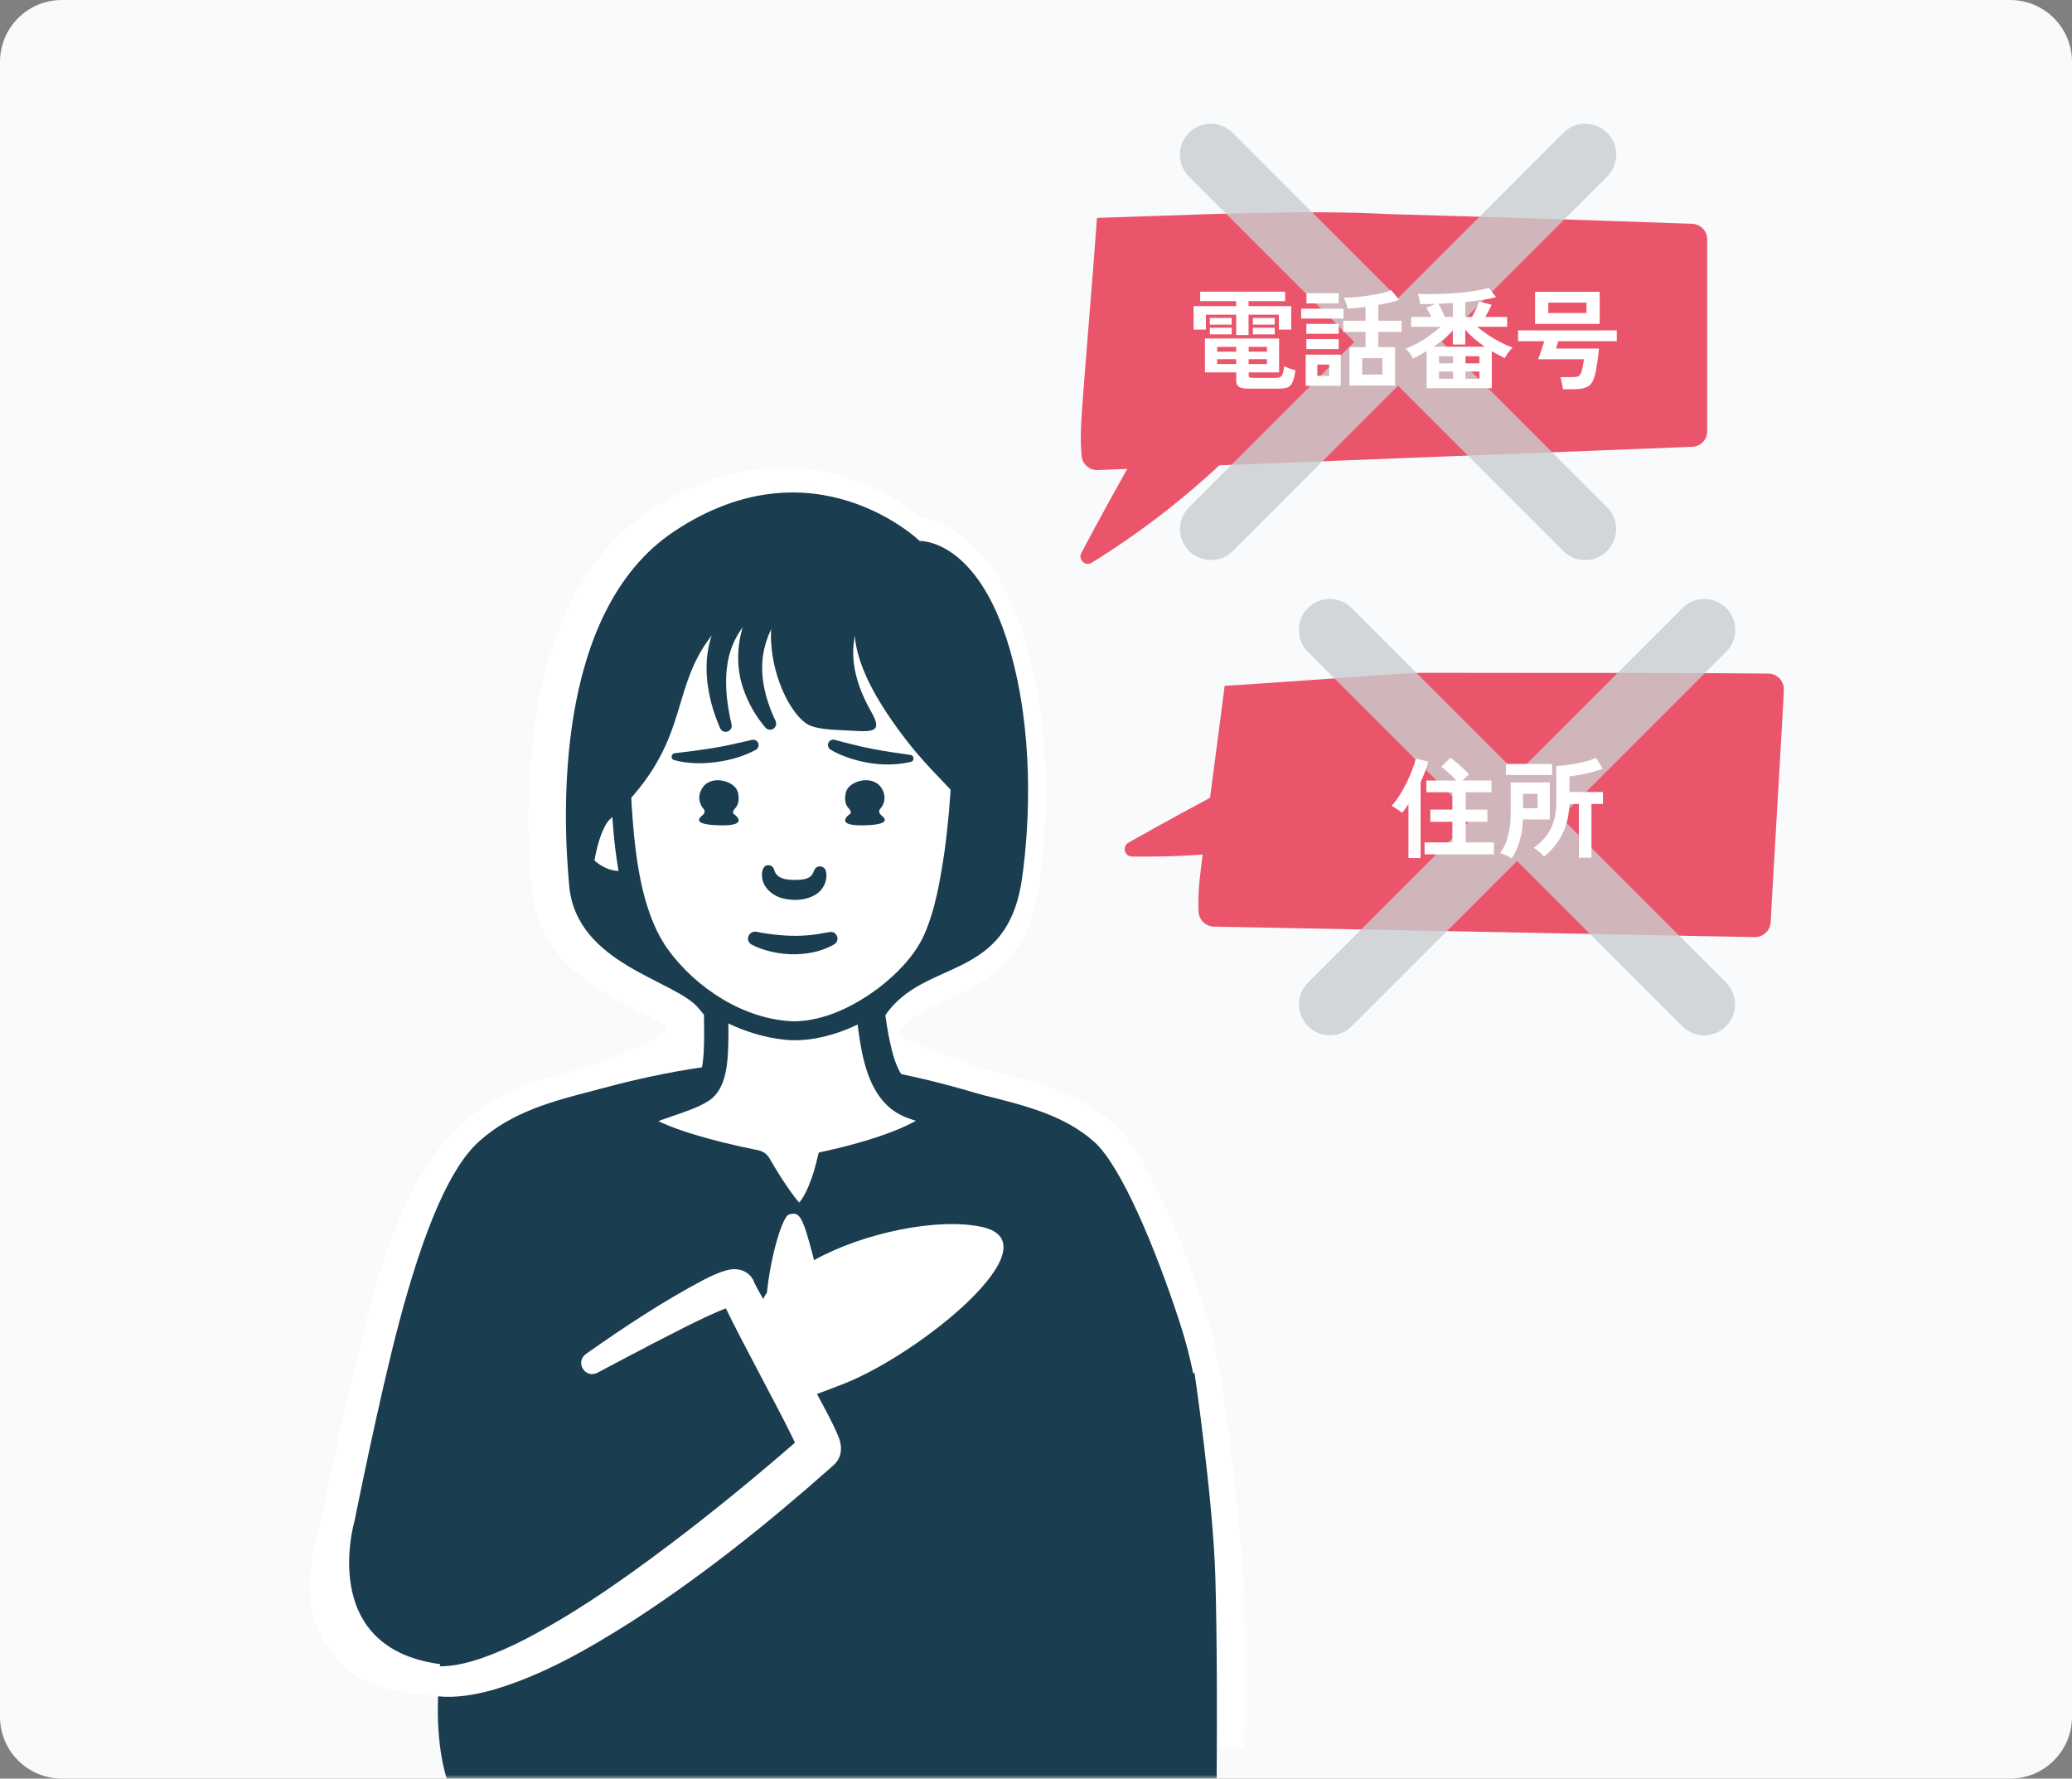 <svg width="268" height="230" viewBox="0 0 268 230" fill="none" xmlns="http://www.w3.org/2000/svg">
<rect x="0" y="0" width="268" height="230" fill="#808080" stroke="none"/>
<path d="M0 8C0 3.582 3.582 0 8 0H260C264.418 0 268 3.582 268 8V222C268 226.418 264.418 230 260 230H8C3.582 230 0 226.418 0 222V8Z" fill="#F9FAFB"/>
<mask id="mask0_3256_5879" style="mask-type:alpha" maskUnits="userSpaceOnUse" x="40" y="47" width="121" height="183">
<rect x="40" y="47" width="121" height="183" fill="#D9D9D9"/>
</mask>
<g mask="url(#mask0_3256_5879)">
<path d="M157.692 225.948C156.797 225.883 68.172 219.324 60.722 219.324C53.271 219.324 46.605 218.714 43.399 214.4C38.595 207.938 39.762 203.267 41.58 196.319C41.912 194.657 45.252 178.649 47.717 169.346C51.267 155.95 55.54 149.105 59.784 145.292C64.727 140.852 70.767 139.298 76.096 137.93C76.244 137.892 76.451 137.836 76.714 137.765C78.382 137.314 86.809 133.575 86.352 132.993C85.889 132.402 83.811 131.342 82.294 130.569C77.258 128.001 69.645 124.118 68.82 115.246C68.29 109.561 67.968 100.941 69.436 92.162C71.484 79.913 76.372 71.141 83.963 66.088C89.571 62.356 95.387 60.466 101.253 60.466C110.272 60.466 116.791 64.958 119.17 66.881C120.46 67.122 122.376 67.744 124.444 69.331C128.069 72.116 130.858 76.797 132.729 83.247C136.446 96.044 135.165 109.306 134.441 114.414C133.803 118.92 132.23 122.356 129.631 124.918C127.373 127.145 124.712 128.345 122.363 129.405C119.792 130.565 117.572 131.566 116.124 133.69C115.905 134.012 125.037 137.585 127.207 138.215C127.705 138.359 128.136 138.484 128.322 138.529C133.816 139.895 139.496 141.307 144.002 145.271C149.058 149.72 154.17 164.177 156.133 170.185C158.146 176.35 159.744 191.732 160.336 198.06C161.214 207.424 162.033 219.573 161.452 222.994L161.021 225.54C160.958 225.906 160.629 226.165 160.259 226.138L157.691 225.947L157.692 225.948Z" fill="white"/>
<path d="M157.199 204C157.65 219.626 157.199 244.029 157.199 244.029C157.199 244.029 119.919 243.626 99.477 242.969C79.436 242.327 56.629 247.5 56.629 221.045C56.628 179.5 98.133 177.765 117.396 183.339C136.659 188.913 154.5 177.5 154.5 177.5C154.5 177.5 156.906 193.839 157.199 204Z" fill="#1A3D4F"/>
<path d="M114.464 131.342C109.629 138.438 96.963 138.804 90.415 130.451C87.492 126.723 74.579 124.809 73.626 114.573C72.841 106.132 71.44 79.199 87.198 68.713C105.227 56.715 118.957 69.956 118.957 69.956C118.957 69.956 126.439 69.607 130.59 83.903C133.717 94.672 133.218 106.35 132.196 113.575C130.276 127.129 119.608 123.795 114.463 131.345L114.464 131.342Z" fill="#1A3D4F"/>
<path d="M80.923 100.585C80.923 100.585 76.761 99.406 75.057 104.501C73.355 109.595 78.477 113.92 81.544 112.27" fill="white"/>
<path d="M156.5 197C155.5 187 155.569 180.13 152.57 170.949C149.561 161.736 145.064 150.765 141.471 147.603C137.614 144.21 132.594 142.962 127.279 141.64C125.385 141.169 113.935 137.346 102.055 137.19C90.606 137.039 78.713 140.537 76.79 141.031C71.614 142.361 66.262 143.736 61.965 147.597C58.31 150.882 54.921 158.564 51.602 171.085C49.04 180.751 45.861 196.672 45.861 196.672C45.861 196.672 40.28 215.42 60.531 215.42C68.199 215.42 76.993 207.728 83.568 203.432C88.599 200.146 102.589 188.625 102.589 188.625C103.387 188.003 100.03 182.564 95.344 166.648C94.927 165.229 86.083 171.019 73.954 177.735" fill="#1A3D4F"/>
<path d="M97.676 150.843C97.676 150.843 101.973 158.427 103.428 158.03C106.184 157.277 107.653 150.843 107.653 150.843C107.653 150.843 119.984 148.274 122.505 144.326C121.732 143.34 118.929 143.187 117.256 142.29C109.128 137.93 116.465 115.413 102.975 115.413C86.541 115.413 96.051 137.648 90.826 141.04C88.805 142.353 84.83 143.069 81.529 144.218C81.188 147.732 97.676 150.844 97.676 150.844V150.843Z" fill="white"/>
<path d="M98.912 149.101C99.082 149.222 99.244 149.38 99.374 149.554C99.57 149.837 99.516 149.773 99.541 149.809C99.585 149.889 99.616 149.937 99.656 150.01C100.334 151.174 101.061 152.349 101.817 153.455C102.46 154.368 103.088 155.303 103.884 156.012C103.97 156.08 103.934 156.035 103.825 155.996C103.744 155.968 103.578 155.9 103.264 155.905C103.139 155.914 102.966 155.935 102.871 155.961C102.871 155.968 102.886 155.952 102.898 155.949C102.907 155.951 102.93 155.928 102.95 155.918C103.492 155.515 103.865 154.863 104.241 154.133C104.522 153.562 104.776 152.94 105.001 152.296C105.363 151.315 105.648 150.062 105.902 149.04C106.22 148.967 107.381 148.715 107.683 148.647C111.051 147.86 118.674 145.824 120.707 143.173L120.827 145.643C120.919 145.774 121.003 145.79 120.942 145.758C120.932 145.751 120.922 145.744 120.912 145.735L120.844 145.703C120.504 145.533 120.155 145.435 119.695 145.294C118.748 145.017 117.352 144.655 116.3 144.078C112.873 142.202 111.763 138.037 111.203 134.468C110.678 131.117 110.505 127.757 109.867 124.505C109.344 121.847 108.352 118.646 105.702 117.575C104.624 117.115 103.282 117.029 102.091 117.097C94.116 117.392 94.207 124.966 94.203 131.152C94.21 132.829 94.254 134.532 94.147 136.319C94.015 138.429 93.618 141.151 91.598 142.394C90.89 142.841 90.076 143.201 89.312 143.496C86.952 144.417 84.386 145.089 82.226 146.234L83.648 144.423C83.669 144.246 83.632 144.077 83.598 143.997C83.594 143.98 83.574 143.953 83.575 143.947C83.572 143.937 83.567 143.929 83.56 143.922C83.56 143.919 83.561 143.919 83.56 143.919C83.579 143.949 83.635 144.006 83.706 144.073C84.233 144.521 84.836 144.826 85.578 145.175C86.803 145.735 88.166 146.208 89.546 146.637C92.148 147.437 94.863 148.089 97.541 148.638C97.636 148.656 97.851 148.703 97.942 148.718C98.284 148.774 98.632 148.908 98.912 149.104V149.101ZM96.435 152.577C96.651 152.747 96.963 152.878 97.22 152.925L97.202 152.923L97.129 152.908C95.695 152.622 94.183 152.29 92.764 151.942C89.282 151.035 82.498 149.397 80.225 146.574C79.652 145.839 79.324 145.004 79.407 144.007L79.602 142.442C81.705 142.011 83.937 141.612 85.897 141.157C87.071 140.878 88.199 140.579 89.265 140.103C89.528 139.974 89.812 139.841 90.048 139.668C90.83 138.946 90.928 137.243 91.019 136.122C91.188 132.815 90.895 129.371 91.175 125.978C91.674 118.37 95.241 113.642 103.295 113.748C113.915 113.983 113.484 126.136 114.918 133.823C115.414 136.246 116.061 139.521 118.384 140.576C119.527 141.053 121.088 141.236 122.407 141.763C122.615 141.852 122.894 141.978 123.087 142.094C123.398 142.263 123.804 142.555 124.177 143L125.163 144.184C124.987 144.454 124.235 145.563 124.069 145.792C121.366 149.461 113.478 151.62 109.144 152.688C108.879 152.747 108.349 152.873 108.083 152.928L109.726 151.314C109.688 151.465 109.609 151.794 109.566 151.944C108.731 154.845 107.239 159.141 103.978 160.087C102.132 160.547 100.769 159.056 99.749 157.829C98.718 156.554 97.875 155.262 97.021 153.903C96.629 153.277 96.229 152.604 95.859 151.963L95.84 151.93L95.83 151.913L95.824 151.905C95.81 151.873 95.805 151.892 95.975 152.132C96.104 152.305 96.265 152.458 96.434 152.578L96.435 152.577Z" fill="#1A3D4F"/>
<path d="M90.339 75.385C88.797 76.588 80.287 82.582 80.242 95.309C80.215 102.833 80.242 116.33 85.203 123.27C89.963 129.926 97.522 133.298 102.821 133.298C109.295 133.298 117.307 127.854 120.383 122.471C124.302 115.614 125.234 97.752 124.765 93.975C122.242 73.681 108.764 71.884 101.962 71.803C98.158 71.757 92.106 74.007 90.341 75.385H90.339Z" fill="white"/>
<path d="M91.063 76.305C85.506 80.361 81.925 86.684 81.557 93.597C81.425 97.081 81.529 100.662 81.698 104.15C82.111 110.16 82.811 117.688 86.331 122.691C90.042 127.838 96.341 131.906 102.772 132.075C106.734 131.998 110.494 130.106 113.64 127.761C115.94 125.987 118.035 123.876 119.351 121.286C120.961 117.829 121.593 113.918 122.163 110.131C122.639 106.662 122.941 103.146 123.09 99.647C123.153 97.81 123.229 95.881 123.043 94.088C122.255 87.669 120.063 80.902 114.767 76.901C111.084 74.082 106.311 72.956 101.713 72.949C98.691 73.021 93.565 74.585 91.061 76.305H91.063ZM89.641 74.472C90.486 73.837 91.309 73.461 92.222 73.044C93.927 72.3 95.667 71.717 97.472 71.276C98.838 70.947 100.252 70.694 101.68 70.668C103.066 70.678 104.458 70.719 105.841 70.867C113.864 71.665 120.263 75.954 123.654 83.364C125.057 86.36 125.871 89.545 126.359 92.791C126.375 92.91 126.463 93.539 126.478 93.651C126.627 94.796 126.617 95.925 126.615 97.058C126.497 104.431 125.24 117.811 121.223 123.916C117.349 129.629 109.072 134.901 102.031 134.499C95.022 133.95 88.477 129.736 84.322 124.159C82.361 121.507 81.255 118.275 80.512 115.119C79.082 108.908 78.976 102.52 78.997 96.186C78.781 87.494 82.588 79.588 89.639 74.472H89.641Z" fill="#1A3D4F"/>
<path d="M87.219 97.841C87.219 97.841 92.094 98.394 97.476 96.322Z" fill="white"/>
<path d="M87.295 97.399C89.791 97.103 92.335 96.79 94.787 96.238C95.611 96.073 96.419 95.855 97.256 95.681C97.637 95.586 98.026 95.828 98.104 96.215C98.168 96.524 98.015 96.829 97.749 96.969C96.152 97.825 94.379 98.322 92.59 98.555C90.784 98.78 88.974 98.778 87.196 98.291C86.709 98.145 86.792 97.435 87.296 97.401L87.295 97.399Z" fill="#1A3D4F"/>
<path d="M117.801 98.071C112.126 98.384 107.719 96.3 107.719 96.3Z" fill="white"/>
<path d="M117.815 98.521C114.764 99.234 111.498 98.773 108.633 97.563C108.212 97.371 107.811 97.178 107.414 96.928C107.091 96.724 106.993 96.296 107.196 95.969C107.369 95.692 107.705 95.582 108.001 95.679L109.182 95.995C110.385 96.304 111.591 96.603 112.81 96.835C114.458 97.17 116.089 97.369 117.765 97.627C118.26 97.694 118.299 98.403 117.815 98.521Z" fill="#1A3D4F"/>
<path d="M94.839 105.2C94.839 105.2 94.674 104.965 95.112 104.494C95.683 103.877 95.576 102.923 95.407 102.357C94.987 100.946 91.8 100.046 90.727 102.09C90.153 103.184 90.568 104.108 91.016 104.616C91.164 104.784 91.221 105.062 90.923 105.372C90.72 105.584 89.037 106.646 93.179 106.729C96.447 106.794 95.613 105.742 94.839 105.203V105.2Z" fill="#1A3D4F"/>
<path d="M110.015 105.2C110.015 105.2 110.18 104.965 109.742 104.494C109.171 103.877 109.278 102.923 109.447 102.357C109.867 100.946 113.054 100.046 114.127 102.09C114.701 103.184 114.286 104.108 113.838 104.616C113.69 104.784 113.633 105.062 113.931 105.372C114.134 105.584 115.817 106.646 111.675 106.729C108.407 106.794 109.241 105.742 110.015 105.203V105.2Z" fill="#1A3D4F"/>
<path d="M106.058 112.639C106.058 113.688 105.534 115.082 102.794 115.082C100.053 115.082 99.259 113.502 99.454 112.5" fill="white"/>
<path d="M106.82 112.636C107.102 113.767 106.539 115.024 105.56 115.638C104.271 116.459 102.666 116.52 101.228 116.167C100.193 115.898 99.14 115.185 98.73 114.113C98.395 113.363 98.439 111.574 99.662 111.927C99.872 112.01 100.022 112.175 100.093 112.373L100.188 112.644C100.576 113.64 101.641 113.758 102.702 113.793C103.65 113.773 104.637 113.767 105.087 113.029C105.171 112.896 105.248 112.699 105.315 112.531C105.599 111.814 106.644 111.899 106.82 112.638V112.636Z" fill="#1A3D4F"/>
<path d="M103.666 76.15C101.453 78.249 99.55 80.894 98.857 83.89C98.115 87.039 98.93 90.288 100.319 93.245C100.502 93.641 100.329 94.111 99.934 94.293C99.606 94.446 99.228 94.352 99.004 94.09C97.807 92.684 96.832 91.036 96.186 89.201C94.836 85.492 95.468 81.032 97.612 77.728C98.636 76.106 99.925 74.668 101.475 73.544C102.247 72.897 103.394 72.996 103.975 73.841C104.39 74.445 104.353 75.227 103.938 75.783L103.664 76.149L103.666 76.15Z" fill="#1A3D4F"/>
<path d="M100.526 77.659C96.942 79.151 94.493 82.357 94.035 86.247C94.018 86.437 93.95 86.956 93.948 87.145C93.811 89.339 94.114 91.48 94.624 93.669C94.726 94.093 94.464 94.52 94.039 94.618C93.664 94.705 93.291 94.507 93.143 94.167C92.423 92.508 91.865 90.747 91.588 88.892C91.553 88.631 91.472 88.093 91.457 87.841C91.441 87.582 91.411 87.212 91.397 86.954C91.392 86.856 91.397 86.174 91.395 86.057C91.441 83.102 92.498 80.108 94.485 77.884C95.841 76.362 97.537 75.127 99.461 74.438C101.641 73.786 102.657 76.864 100.524 77.66L100.526 77.659Z" fill="#1A3D4F"/>
<path d="M114.424 73.403C114.424 73.403 111.874 73.993 111.238 75.116L111.172 75.249C110.525 76.647 110.745 78.347 110.587 79.867C110.353 82.359 110.272 86.808 117.443 95.991C123.616 103.896 127.899 103.809 128.285 118.58C128.285 118.58 142.573 86.106 114.423 73.403H114.424Z" fill="#1A3D4F"/>
<path d="M115.11 74.476C112.541 77.813 107.318 82.618 112.693 92.056C114.097 94.522 113.157 94.676 110.302 94.499C108.605 94.394 106.507 94.407 104.992 93.914C101.161 92.671 95.519 78.659 104.633 71.976L113.123 72.262C114.812 72.262 115.889 73.466 115.113 74.476H115.11Z" fill="#1A3D4F"/>
<path d="M97.885 120.506C99.816 120.869 101.794 121.085 103.755 120.994C103.941 120.981 104.448 120.945 104.631 120.935C105.515 120.856 106.364 120.695 107.255 120.535C108.24 120.316 108.749 121.63 107.882 122.13C107.304 122.462 106.609 122.742 105.972 122.946C103.987 123.524 101.845 123.534 99.836 123.087C98.937 122.873 98.052 122.593 97.233 122.16C96.293 121.626 96.841 120.279 97.885 120.504V120.506Z" fill="#1A3D4F"/>
<path d="M127.053 158.674C121.363 157.393 111.571 159.444 105.296 162.958C103.745 156.883 103.359 156.719 102.055 157.05C101.237 157.258 99.709 162.205 99.189 167.207C98.836 167.44 98.005 169.665 97.328 171.629C96.768 173.249 100.145 181.944 101.038 181.734C103.151 181.239 105.751 180.251 108.959 179.015C118.931 175.172 136.603 160.824 127.055 158.674H127.053Z" fill="white"/>
<path d="M114.442 68.96C85.373 66.245 75.175 90.706 73.777 102.667L73.606 102.554C73.606 102.554 73.639 102.872 73.701 103.414C73.449 106.21 76.118 121.419 76.373 116.14C76.722 108.908 78.326 106.576 78.743 106.085C89.209 96.576 86.56 89.92 91.496 82.929C99.025 72.266 104.944 83.806 113.465 77.938C118.697 74.334 114.444 68.961 114.444 68.961L114.442 68.96Z" fill="#1A3D4F"/>
<path d="M75.775 175.095C80.677 171.643 85.694 168.315 91.014 165.499C91.997 165.017 93.002 164.508 94.116 164.235C95.583 163.846 97.145 164.466 97.605 165.965L97.598 165.941C97.593 165.928 97.592 165.922 97.592 165.921C97.707 166.151 97.828 166.393 97.974 166.664C100.397 171.055 103.525 176.288 105.908 180.7C106.78 182.331 107.673 183.935 108.403 185.678C109.036 187.129 108.878 188.568 107.769 189.511C107.782 189.499 107.771 189.509 107.769 189.511L107.49 189.758C99.332 196.994 90.817 203.802 81.644 209.728C75.999 213.288 70.188 216.658 63.71 218.541C61.407 219.17 59.041 219.6 56.587 219.356C54.162 219.022 54.342 215.548 56.798 215.48C58.676 215.501 60.609 215.011 62.428 214.383C64.317 213.717 66.194 212.874 68.034 211.924C75.513 208.013 82.371 203.012 89.07 197.865C94.126 193.947 99.06 189.866 103.869 185.647L104.195 185.36L104.233 185.328C104.151 185.403 104.506 185.083 104.066 185.486C103.42 186.183 103.198 186.991 103.359 187.789C103.231 187.411 102.855 186.608 102.586 186.051C101.188 183.196 99.665 180.37 98.18 177.533C96.662 174.637 95.134 171.792 93.704 168.819C93.509 168.399 93.271 167.902 93.115 167.428C93.231 167.806 93.681 168.493 94.406 168.731C94.689 168.808 94.863 168.859 95.097 168.819C94.859 168.845 94.566 168.945 94.278 169.044C92.368 169.75 90.495 170.676 88.653 171.59C86.979 172.461 84.594 173.632 82.959 174.523C81.283 175.374 78.947 176.651 77.257 177.526C75.671 178.304 74.359 176.172 75.77 175.099L75.775 175.095Z" fill="white"/>
</g>
<path d="M158.426 88.677L157.078 117.792L227.011 119.14L228.701 89.143L158.426 88.677Z" fill="#EB556B"/>
<path d="M158.423 88.679C158.526 93.882 158.723 98.92 158.931 103.771C158.983 107.865 159.636 113.887 159.117 117.877C159.117 117.898 157.117 115.742 157.117 115.753L227.05 117.11L224.977 119.038L226.666 89.042L228.688 91.198C214.353 91.136 200.039 90.866 185.735 90.721C179.723 90.275 164.652 89.166 158.423 88.689V88.679ZM158.423 88.679C164.538 88.358 177.878 87.269 183.817 87C198.784 87.041 213.762 86.969 228.708 87.104C229.838 87.104 230.74 88.026 230.729 89.156C230.792 89.228 228.988 119.163 229.03 119.256C228.967 120.355 228.045 121.194 226.957 121.184L157.024 119.826C155.873 119.805 154.971 118.831 155.023 117.691C154.899 115.131 155.303 112.581 155.604 110.093C156.474 103.284 157.573 95.219 158.402 88.679H158.423Z" fill="#EB556B"/>
<path d="M160.061 101.285C155.328 103.771 150.631 106.327 145.975 108.96C145.105 109.452 145.423 110.746 146.422 110.761C155.253 110.893 164.104 109.937 172.696 107.909C168.83 104.167 164.02 101.42 158.838 100" fill="#EB556B"/>
<g opacity="0.8">
<path d="M171.996 81.461L220.419 129.885" stroke="#C9CDCF" stroke-width="8" stroke-linecap="round"/>
<path d="M220.441 81.461L172.018 129.885" stroke="#C9CDCF" stroke-width="8" stroke-linecap="round"/>
</g>
<path d="M184.263 110.481V108.939H187.853V106.274H185.006V104.689H187.853V102.446H184.488V100.931H188.372C188.092 100.632 187.769 100.314 187.405 99.977C187.04 99.641 186.708 99.365 186.409 99.15L187.587 98C187.839 98.159 188.115 98.369 188.414 98.631C188.723 98.883 189.017 99.145 189.298 99.416C189.588 99.678 189.831 99.917 190.027 100.132C189.905 100.225 189.765 100.347 189.606 100.496C189.447 100.646 189.293 100.791 189.143 100.931H192.916V102.446H189.592V104.689H192.383V106.274H189.592V108.939H193.224V110.481H184.263ZM182.174 110.958V103.988C181.912 104.39 181.636 104.764 181.346 105.11C181.169 104.951 180.954 104.792 180.701 104.633C180.449 104.465 180.215 104.32 180 104.198C180.355 103.825 180.697 103.376 181.024 102.852C181.36 102.319 181.669 101.763 181.949 101.183C182.23 100.604 182.473 100.043 182.679 99.501C182.884 98.958 183.034 98.491 183.127 98.098L184.74 98.491C184.469 99.416 184.137 100.309 183.744 101.169V110.958H182.174Z" fill="white"/>
<path d="M204.219 110.916V103.96H202.985C202.957 105.035 202.793 106.003 202.494 106.863C202.195 107.714 201.802 108.462 201.316 109.107C200.839 109.752 200.306 110.303 199.717 110.762C199.633 110.659 199.512 110.533 199.353 110.383C199.194 110.243 199.026 110.102 198.848 109.962C198.67 109.822 198.511 109.714 198.371 109.64C198.932 109.247 199.432 108.789 199.872 108.265C200.32 107.732 200.671 107.087 200.923 106.33C201.176 105.573 201.302 104.652 201.302 103.567V99.052C201.872 99.024 202.471 98.963 203.097 98.87C203.733 98.767 204.345 98.645 204.934 98.505C205.523 98.355 206.023 98.192 206.435 98.014L207.304 99.402C206.921 99.552 206.477 99.697 205.972 99.837C205.467 99.968 204.953 100.085 204.429 100.188C203.915 100.281 203.438 100.351 202.999 100.398V102.417H207.332V103.96H205.846V110.916H204.219ZM195.538 111C195.351 110.878 195.104 110.748 194.795 110.607C194.496 110.476 194.239 110.383 194.024 110.327C194.491 109.719 194.837 108.962 195.061 108.055C195.286 107.148 195.398 106.199 195.398 105.208V101.183H200.461V105.965H196.983C196.936 107.041 196.786 107.99 196.534 108.812C196.291 109.635 195.959 110.364 195.538 111ZM194.795 100.216V98.785H200.755V100.216H194.795ZM196.997 104.521H198.876V102.656H196.997V104.521Z" fill="white"/>
<path d="M141.891 28.177V58.796L218.81 55.79V30.955L141.891 28.177Z" fill="#EB556B"/>
<path d="M141.889 28.175C142.345 36.011 143.071 43.858 143.662 51.486C143.848 53.953 144.128 56.368 143.89 58.794L141.806 56.793L218.725 53.787L216.797 55.788V30.953L218.736 32.954C206.152 32.498 193.621 32 181.069 31.43C169.844 31.223 153.239 29.222 141.889 28.165V28.175ZM141.889 28.175C153.177 27.844 168.475 27.066 179.628 27.688C192.719 28.051 205.821 28.476 218.881 28.942C219.959 28.984 220.809 29.875 220.819 30.943V55.777C220.819 56.855 219.959 57.736 218.891 57.778L141.972 60.784C140.832 60.836 139.899 59.903 139.889 58.783C139.65 56.099 139.93 53.414 140.117 50.782C140.666 43.588 141.392 35.078 141.889 28.165V28.175Z" fill="#EB556B"/>
<path d="M147.461 57.714C144.857 62.267 142.329 66.855 139.873 71.484C139.404 72.367 140.369 73.287 141.22 72.76C148.076 68.518 154.448 63.495 160.168 57.812C160.728 57.255 160.435 56.311 159.652 56.199C155.02 55.534 150.237 55.904 145.771 57.289" fill="#EB556B"/>
<g opacity="0.8">
<path d="M156.605 20L205.029 68.423" stroke="#C9CDCF" stroke-width="8" stroke-linecap="round"/>
<path d="M205.051 20L156.628 68.423" stroke="#C9CDCF" stroke-width="8" stroke-linecap="round"/>
</g>
<path d="M161.382 50.253C160.841 50.253 160.458 50.169 160.234 50.001C160.01 49.842 159.898 49.576 159.898 49.203V48.153H155.852V43.771H165.442V48.153H161.508V48.517C161.508 48.638 161.536 48.727 161.592 48.783C161.657 48.839 161.793 48.867 161.998 48.867H165.078C165.433 48.867 165.675 48.764 165.806 48.559C165.946 48.344 166.044 47.938 166.1 47.341C166.268 47.434 166.501 47.537 166.8 47.649C167.099 47.752 167.351 47.826 167.556 47.873C167.463 48.563 167.337 49.077 167.178 49.413C167.029 49.758 166.823 49.982 166.562 50.085C166.301 50.197 165.951 50.253 165.512 50.253H161.382ZM159.898 43.323V40.691H155.978V42.623H154.382V39.585H159.898V38.941H155.236V37.723H166.226V38.941H161.494V39.585H167.01V42.623H165.414V40.691H161.494V43.323H159.898ZM156.482 41.979V41.111H159.31V41.979H156.482ZM162.054 41.979V41.111H164.882V41.979H162.054ZM156.482 43.239V42.385H159.31V43.239H156.482ZM162.054 43.239V42.385H164.882V43.239H162.054ZM157.434 47.075H159.898V46.445H157.434V47.075ZM157.434 45.479H159.898V44.849H157.434V45.479ZM161.508 47.075H163.874V46.445H161.508V47.075ZM161.508 45.479H163.874V44.849H161.508V45.479ZM174.542 49.861V44.891H176.628V42.917H173.744V41.475H176.628V39.683C176.217 39.73 175.811 39.776 175.41 39.823C175.018 39.86 174.649 39.888 174.304 39.907C174.285 39.73 174.22 39.496 174.108 39.207C174.005 38.917 173.903 38.679 173.8 38.493C174.276 38.493 174.794 38.469 175.354 38.423C175.923 38.367 176.493 38.297 177.062 38.213C177.631 38.129 178.168 38.031 178.672 37.919C179.176 37.797 179.601 37.667 179.946 37.527L180.954 38.787C180.59 38.908 180.175 39.025 179.708 39.137C179.251 39.239 178.775 39.337 178.28 39.431V41.475H181.29V42.917H178.28V44.891H180.45V49.861H174.542ZM168.886 49.889V45.857H173.422V49.889H168.886ZM168.298 41.195V39.921H173.772V41.195H168.298ZM176.194 48.433H178.798V46.319H176.194V48.433ZM168.984 39.235V37.919H173.156V39.235H168.984ZM168.97 45.143V43.855H173.156V45.143H168.97ZM168.97 43.169V41.881H173.156V43.169H168.97ZM170.384 48.601H171.924V47.145H170.384V48.601ZM184.524 50.197V45.409C184.225 45.586 183.927 45.759 183.628 45.927C183.329 46.086 183.04 46.235 182.76 46.375C182.667 46.169 182.531 45.946 182.354 45.703C182.177 45.46 181.995 45.255 181.808 45.087C182.312 44.9 182.83 44.662 183.362 44.373C183.894 44.084 184.412 43.757 184.916 43.393C185.429 43.029 185.901 42.651 186.33 42.259H182.522V40.985H185.14C185.047 40.77 184.939 40.56 184.818 40.355C184.706 40.14 184.599 39.949 184.496 39.781L185.714 39.291C185.005 39.319 184.328 39.333 183.684 39.333C183.665 39.146 183.628 38.927 183.572 38.675C183.516 38.413 183.455 38.194 183.39 38.017C184.239 38.035 185.103 38.035 185.98 38.017C186.867 37.989 187.725 37.942 188.556 37.877C189.387 37.812 190.143 37.723 190.824 37.611C191.515 37.499 192.089 37.368 192.546 37.219L193.512 38.423C193.008 38.563 192.411 38.684 191.72 38.787C191.029 38.889 190.297 38.978 189.522 39.053V40.985H190.39C190.558 40.696 190.726 40.369 190.894 40.005C191.071 39.641 191.211 39.3 191.314 38.983L192.938 39.417C192.826 39.65 192.695 39.911 192.546 40.201C192.397 40.481 192.252 40.742 192.112 40.985H194.94V42.259H191.076C191.496 42.623 191.967 42.977 192.49 43.323C193.013 43.668 193.545 43.981 194.086 44.261C194.637 44.541 195.159 44.77 195.654 44.947C195.467 45.124 195.271 45.343 195.066 45.605C194.87 45.866 194.725 46.099 194.632 46.305C194.361 46.174 194.086 46.034 193.806 45.885C193.526 45.736 193.241 45.577 192.952 45.409V50.197H184.524ZM185.42 44.835H192.056C191.589 44.517 191.137 44.177 190.698 43.813C190.269 43.44 189.877 43.043 189.522 42.623V44.555H187.912V42.693C187.567 43.085 187.179 43.463 186.75 43.827C186.33 44.181 185.887 44.517 185.42 44.835ZM186.89 40.985H187.912V39.179C187.595 39.197 187.277 39.216 186.96 39.235C186.652 39.244 186.344 39.258 186.036 39.277C186.185 39.51 186.335 39.785 186.484 40.103C186.643 40.411 186.778 40.705 186.89 40.985ZM186.12 48.979H187.94V48.041H186.12V48.979ZM189.55 48.979H191.356V48.041H189.55V48.979ZM186.12 46.991H187.94V46.067H186.12V46.991ZM189.55 46.991H191.356V46.067H189.55V46.991ZM202.15 50.337C202.141 50.197 202.117 50.024 202.08 49.819C202.043 49.623 202.001 49.427 201.954 49.231C201.917 49.035 201.875 48.881 201.828 48.769H203.354C203.737 48.769 204.007 48.727 204.166 48.643C204.325 48.559 204.455 48.363 204.558 48.055C204.633 47.831 204.693 47.579 204.74 47.299C204.796 47.01 204.843 46.73 204.88 46.459H198.944C199.075 46.142 199.21 45.768 199.35 45.339C199.499 44.91 199.63 44.504 199.742 44.121H196.354V42.721H209.122V44.121H201.548C201.501 44.289 201.45 44.462 201.394 44.639C201.347 44.807 201.305 44.952 201.268 45.073H206.812C206.793 45.4 206.751 45.787 206.686 46.235C206.63 46.683 206.565 47.117 206.49 47.537C206.425 47.947 206.359 48.274 206.294 48.517C206.163 48.993 205.995 49.361 205.79 49.623C205.585 49.884 205.3 50.066 204.936 50.169C204.572 50.281 204.082 50.337 203.466 50.337H202.15ZM198.552 41.881V37.737H206.91V41.881H198.552ZM200.26 40.481H205.202V39.137H200.26V40.481Z" fill="white"/>
</svg>
